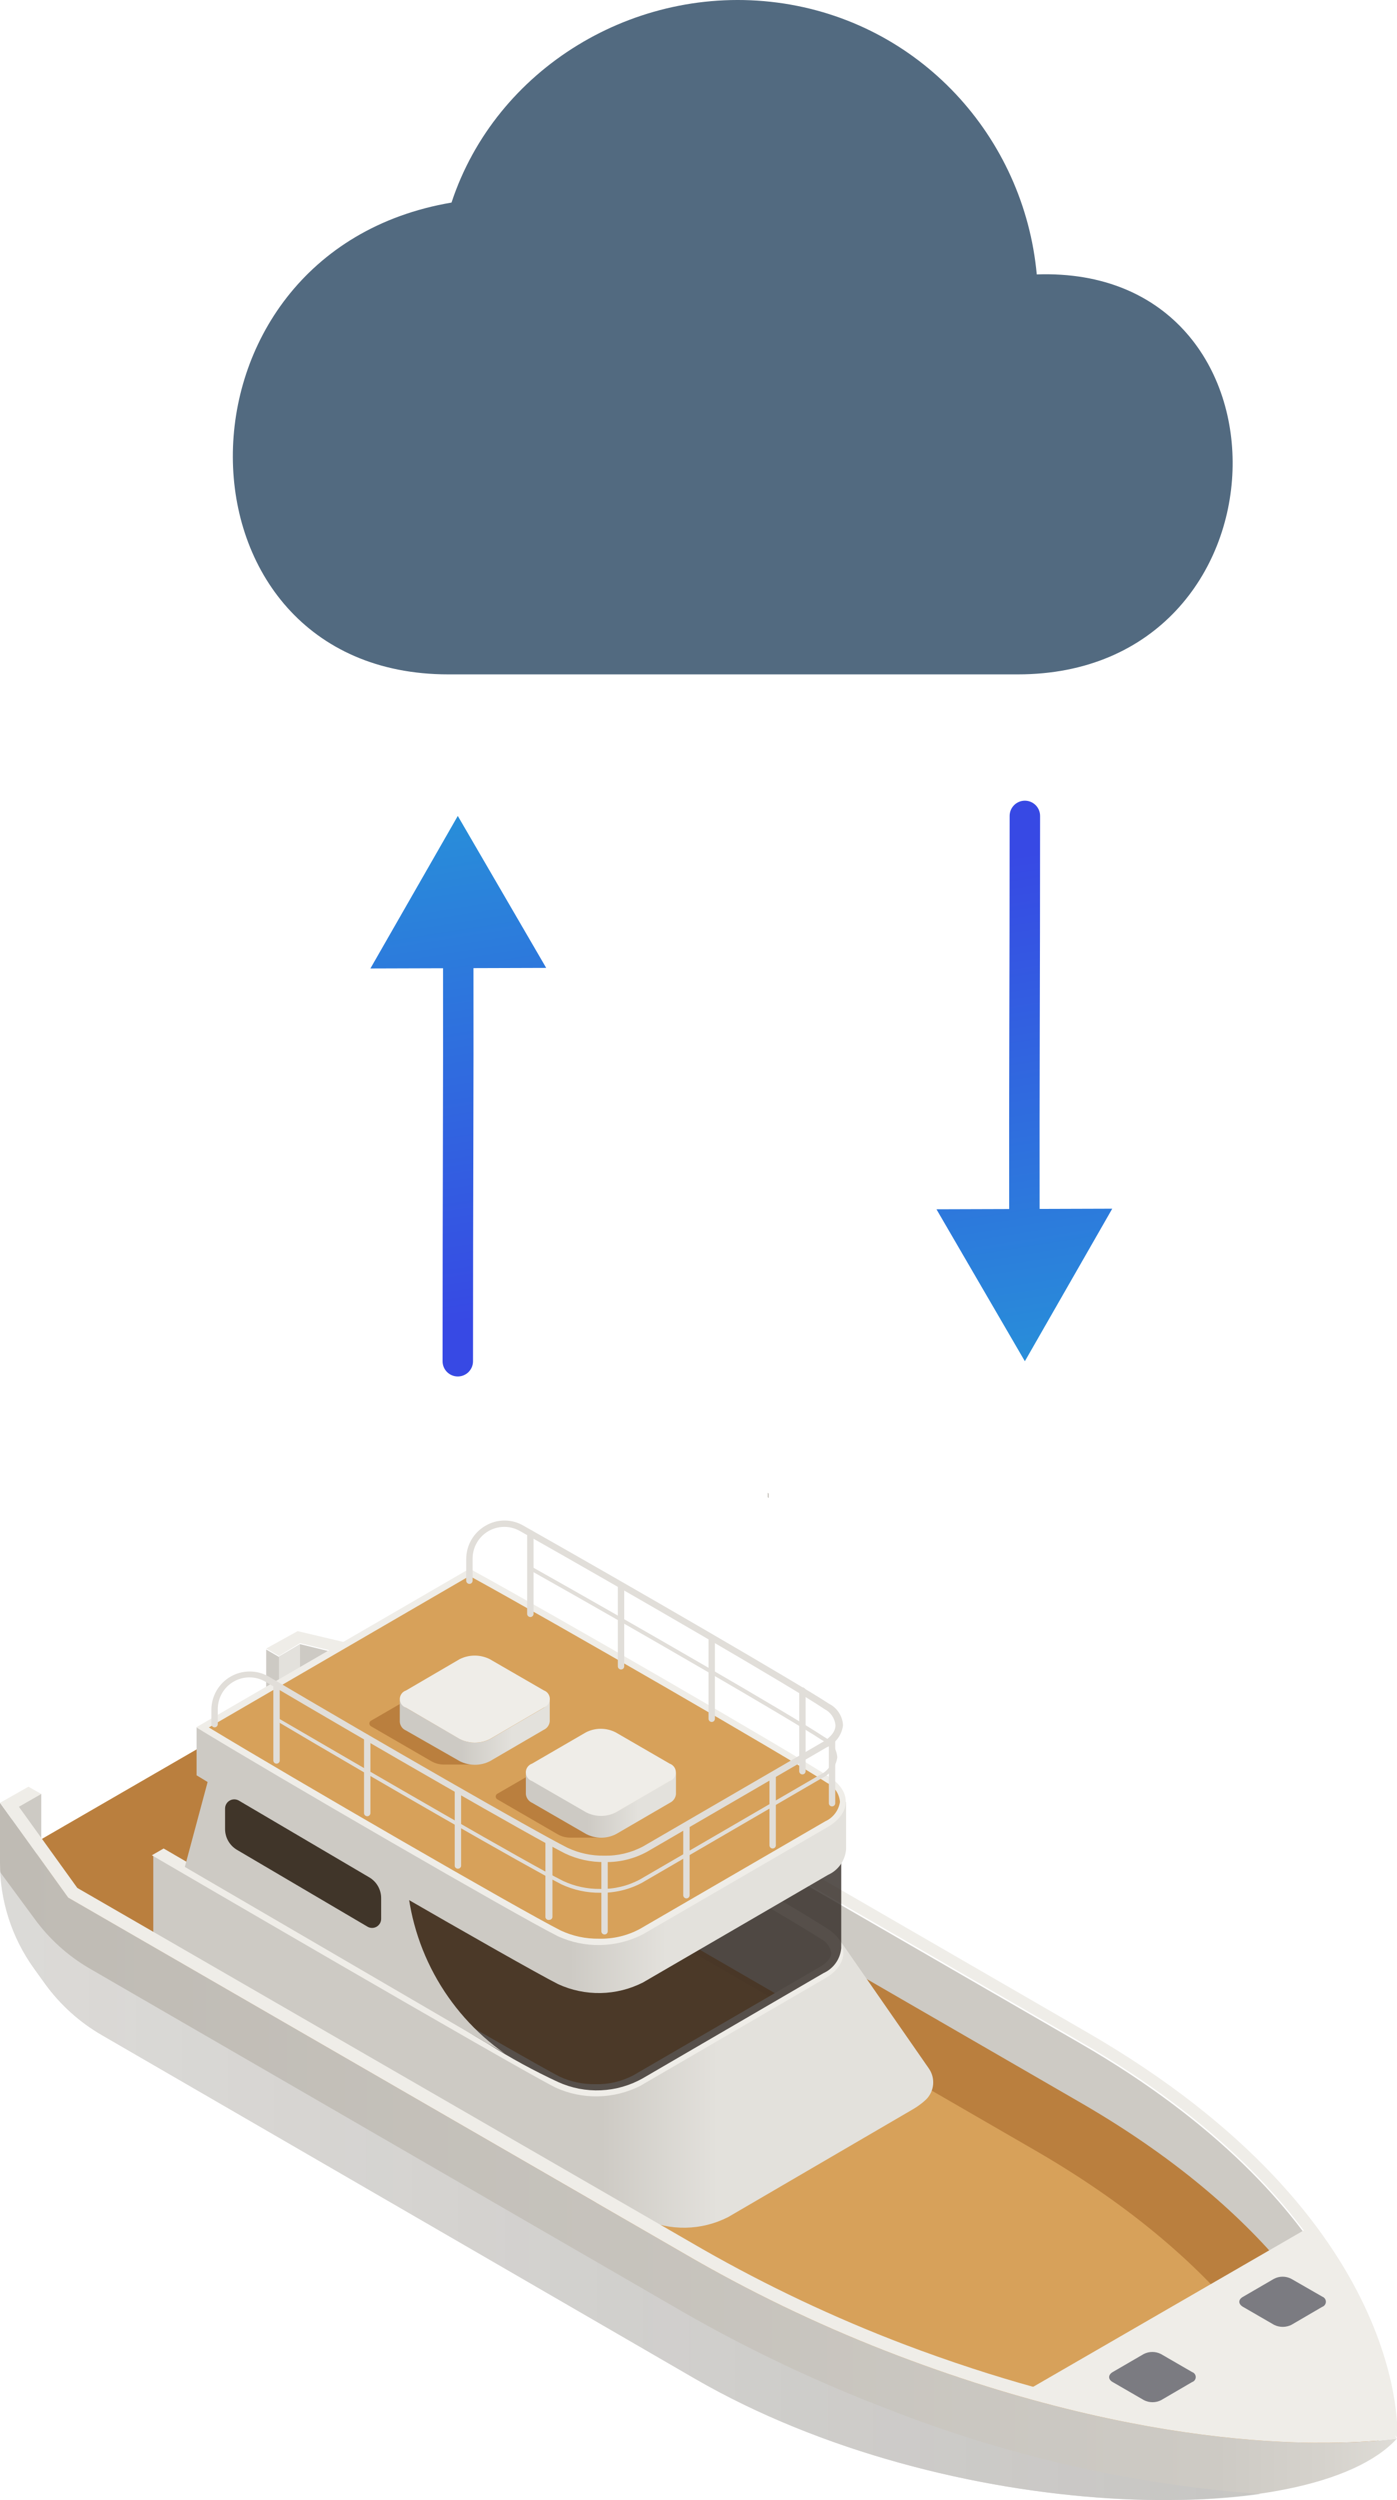 <svg width="204" height="365" viewBox="0 0 204 365" fill="none" xmlns="http://www.w3.org/2000/svg">
<path d="M112.276 218.705L112.091 218.6V217.953L112.276 218.058V218.705Z" fill="#CDCAC4"/>
<path d="M69.073 198.741C69.073 199.969 68.078 200.964 66.85 200.964C65.622 200.964 64.627 199.969 64.627 198.741L69.073 198.741ZM66.85 119.123L79.759 141.311L54.089 141.396L66.85 119.123ZM64.627 198.741C64.627 173.394 64.731 160.705 64.694 139.13L69.14 139.123C69.177 160.683 69.073 173.446 69.073 198.741L64.627 198.741Z" fill="url(#paint0_linear_6636_25124)"/>
<path d="M147.435 119.122C147.435 117.894 148.431 116.899 149.658 116.899C150.886 116.899 151.881 117.894 151.882 119.122L147.435 119.122ZM149.658 198.74L136.749 176.553L162.419 176.467L149.658 198.74ZM151.882 119.122C151.882 144.47 151.777 157.159 151.815 178.733L147.369 178.741C147.331 157.181 147.435 144.417 147.435 119.122L151.882 119.122Z" fill="url(#paint1_linear_6636_25124)"/>
<path fill-rule="evenodd" clip-rule="evenodd" d="M65.933 29.576C72.4 9.958 92.728 -2.357 113.515 0.379C134.306 3.116 149.549 19.997 151.396 40.066C190.662 38.697 189.277 98.459 148.624 98.459H65.471C23.895 98.459 22.971 36.873 65.933 29.576H65.933Z" fill="#526A80"/>
<g clip-path="url(#clip0_6636_25124)">
<path d="M201.93 354.278C200.189 345.161 195.681 336.804 189.022 330.348C186.728 328.106 184.583 326.051 183.65 325.229C176.618 319.065 151.941 301.86 151.941 301.86L68.622 253.29L45.754 245.557L2.257 270.719L10.688 288.335L89.531 333.935C89.531 333.935 90.501 334.402 91.396 334.869H91.266L102.196 341.183C111.705 346.609 121.62 351.287 131.853 355.174C167.833 362.889 196.241 364.328 202.023 355.174C202.097 355.324 202.041 354.95 201.93 354.278Z" fill="#D7A15A"/>
<path opacity="0.7" d="M117.659 303.84C118.048 296.971 118.946 290.14 120.344 283.404L68.584 253.272L45.754 245.557L2.257 270.719L10.688 288.335L87.404 332.664L83.152 323.791L117.659 303.84Z" fill="#AF7133"/>
<path opacity="0.7" d="M189.022 330.348C186.728 328.106 184.583 326.051 183.65 325.229C176.618 319.065 151.941 301.86 151.941 301.86L68.621 253.29L45.754 245.557L33.928 252.394L60.041 261.286L151.438 314.114C179.77 330.572 189.973 348.804 193.61 360.237C197.733 359.209 200.642 357.584 202.097 355.305C202.097 355.305 202.097 354.932 201.929 354.259C200.185 345.149 195.678 336.799 189.022 330.348Z" fill="#AF7133"/>
<path d="M1.044 263.21L3.022 270.028L6.025 270.813V261.902L1.044 263.21Z" fill="#CDCAC4"/>
<path d="M131.237 343.967C121.011 340.086 111.102 335.414 101.599 329.994L9.998 277.053L3.56414e-06 263.211V271.991C-0.003 277.517 1.733 282.903 4.962 287.384L6.603 289.663C8.815 292.709 11.643 295.255 14.903 297.135L101.524 347.311C138.456 368.644 191.671 369.578 203.981 356.035C198.013 356.819 171.321 359.192 131.237 343.967Z" fill="url(#paint2_linear_6636_25124)"/>
<path d="M99.827 337.596L13.057 287.382C9.891 285.538 7.146 283.049 4.999 280.078L0 273.297C0.252 278.375 1.976 283.27 4.962 287.382L6.603 289.661C8.815 292.708 11.643 295.254 14.903 297.133L101.524 347.309C127.638 362.403 161.883 367.26 184.061 364.122C165.345 362.751 146.944 358.55 129.484 351.662C119.251 347.746 109.336 343.044 99.827 337.596Z" fill="url(#paint3_linear_6636_25124)" fill-opacity="0.57"/>
<path d="M158.768 296.723L67.148 243.745L43.46 238.141L38.871 240.681L40.736 241.765L43.814 239.897L66.514 245.351L157.91 298.18C197.863 321.288 201.836 347.665 202.172 354.222L204.037 355.884C204.037 355.884 206.275 324.183 158.768 296.723Z" fill="#EFEDE8"/>
<path d="M43.814 248.769L66.514 254.223L157.91 307.052C187.474 324.182 197.322 343.255 200.568 354.632L202.097 354.426C201.761 347.869 197.789 321.492 157.835 298.384L66.439 245.556L43.814 240.045L40.736 241.913L38.871 240.83V249.553L40.736 250.637L43.814 248.769Z" fill="#CDCAC4"/>
<path d="M40.736 241.838V250.562L43.814 248.769V240.045L40.736 241.838Z" fill="#E3E1DC"/>
<path d="M121.24 282.433L60.62 248.658V260.614L120.307 295.136C120.307 295.136 123.516 286.188 121.24 282.433Z" fill="#CDCAC4"/>
<path d="M22.383 270.869V282.619C22.383 282.619 87.666 320.802 93.914 323.941C95.866 324.839 97.996 325.284 100.144 325.242C102.292 325.2 104.403 324.672 106.318 323.698L133.345 307.931C134.015 307.539 134.64 307.076 135.21 306.549C135.813 305.961 136.186 305.176 136.261 304.337C136.336 303.497 136.109 302.659 135.621 301.972L122.564 283.161C122.564 283.161 123.833 285.291 121.016 287.607C121.016 287.607 94.026 305.951 86.472 304.943C80.205 304.195 60.956 292.763 46.295 284.207C37.137 278.864 22.383 270.869 22.383 270.869Z" fill="url(#paint4_linear_6636_25124)"/>
<path d="M120.886 281.627C115.476 278.04 74.385 254.316 62.261 247.703L60.62 248.656C76.96 257.847 115.253 280.021 119.916 283.103C120.306 283.299 120.644 283.586 120.901 283.941C121.157 284.295 121.325 284.706 121.389 285.139C121.389 285.868 120.718 286.652 119.524 287.287L92.516 302.979C90.796 303.895 88.867 304.346 86.92 304.287C85.124 304.316 83.346 303.939 81.716 303.185C77.239 300.905 39.002 278.676 23.894 269.877L22.178 270.867C22.178 270.867 74.889 301.634 81.1 304.772C83.053 305.667 85.183 306.11 87.33 306.068C89.477 306.026 91.587 305.5 93.504 304.53L120.513 288.819C123.889 286.858 124.056 283.645 120.886 281.627Z" fill="#EFEDE8"/>
<path opacity="0.8" d="M51.723 257.082L58.382 289.418C62.395 292.764 66.688 295.758 71.214 298.366C74.518 300.451 77.951 302.322 81.492 303.97C83.457 304.864 85.605 305.279 87.761 305.182C89.917 305.084 92.019 304.477 93.895 303.41L120.251 288.073C120.967 287.751 121.585 287.244 122.041 286.604C122.496 285.964 122.774 285.213 122.844 284.43V263.097L51.723 257.082Z" fill="#302924"/>
<path d="M73.695 299.805C69.408 296.794 65.88 292.824 63.39 288.21C60.9 283.596 59.518 278.465 59.352 273.222L59.259 270.57L31.709 254.99L26.99 272.569L73.695 299.805Z" fill="#CDCAC4"/>
<path d="M28.706 252.188V259.193C40.158 266.198 75.336 286.541 81.492 289.679C83.444 290.578 85.573 291.023 87.721 290.981C89.869 290.939 91.98 290.411 93.895 289.437L120.922 273.726C121.655 273.397 122.286 272.876 122.749 272.219C123.211 271.562 123.489 270.792 123.552 269.99V263.097L28.706 252.188Z" fill="url(#paint5_linear_6636_25124)"/>
<path d="M68.566 229.023C80.671 235.636 115.868 255.961 121.24 259.529C124.392 261.621 124.243 264.778 120.867 266.74L93.84 282.431C91.924 283.406 89.814 283.933 87.665 283.975C85.518 284.018 83.388 283.573 81.436 282.674C75.243 279.554 40.102 259.193 28.65 252.187L68.566 229.023Z" fill="#EFEDE8"/>
<path d="M87.48 283.047C85.548 283.08 83.634 282.671 81.884 281.852C75.859 278.807 42.565 259.529 30.497 252.206L68.566 230.088C80.746 236.757 115.328 256.708 120.793 260.313C121.316 260.573 121.763 260.964 122.09 261.449C122.417 261.934 122.612 262.495 122.658 263.078C122.563 263.694 122.315 264.277 121.937 264.773C121.559 265.269 121.063 265.663 120.494 265.917L93.43 281.628C91.602 282.608 89.552 283.097 87.48 283.047Z" fill="#D7A15A"/>
<path d="M53.906 274.081L34.861 262.873C34.658 262.76 34.429 262.701 34.197 262.703C33.964 262.705 33.736 262.768 33.535 262.884C33.334 263.001 33.167 263.168 33.049 263.369C32.932 263.57 32.869 263.798 32.866 264.031V267.039C32.867 267.655 33.029 268.261 33.337 268.795C33.645 269.329 34.087 269.774 34.619 270.084L53.663 281.292C53.865 281.411 54.096 281.474 54.33 281.475C54.565 281.476 54.795 281.414 54.998 281.296C55.202 281.178 55.37 281.009 55.486 280.804C55.602 280.6 55.661 280.369 55.659 280.134V277.145C55.663 276.525 55.502 275.914 55.195 275.376C54.887 274.838 54.442 274.391 53.906 274.081Z" fill="#403529"/>
<path d="M202.097 354.371C199.971 354.576 196.987 354.782 193.126 354.782C180.274 354.782 159.216 352.596 131.909 342.228C121.795 338.368 111.992 333.734 102.588 328.367L11.285 275.632L2.761 263.788L6.025 261.92L4.159 260.855L0 263.209L9.96 277.052L101.599 329.992C111.102 335.412 121.011 340.084 131.237 343.965C171.321 359.19 198.013 356.818 203.981 356.033L202.955 354.445L202.097 354.371Z" fill="#EFEDE8"/>
<path d="M190.887 325.342L149.685 349.16C149.685 349.16 186.262 358.78 202.955 354.446C201.016 341.015 195.662 330.199 190.887 325.342Z" fill="#EFEDE8"/>
<path opacity="0.7" d="M85.091 254.672L72.632 261.883C72.558 261.923 72.496 261.982 72.453 262.054C72.409 262.127 72.387 262.209 72.387 262.294C72.387 262.378 72.409 262.46 72.453 262.533C72.496 262.605 72.558 262.665 72.632 262.705L81.435 267.804C82.002 268.132 82.647 268.3 83.301 268.29H87.665L85.091 254.672Z" fill="#AF7133"/>
<path opacity="0.7" d="M66.645 244.006L54.185 251.217C54.111 251.257 54.049 251.316 54.006 251.388C53.963 251.461 53.94 251.543 53.94 251.628C53.94 251.712 53.963 251.794 54.006 251.867C54.049 251.939 54.111 251.999 54.185 252.039L62.989 257.138C63.558 257.461 64.201 257.629 64.854 257.624H69.331L66.645 244.006Z" fill="#AF7133"/>
<path d="M97.813 259.977L89.979 264.535C89.301 264.886 88.55 265.069 87.787 265.069C87.024 265.069 86.273 264.886 85.595 264.535L77.706 259.977C77.454 259.866 77.237 259.689 77.077 259.466C76.916 259.243 76.818 258.981 76.791 258.707V261.939C76.818 262.213 76.916 262.475 77.077 262.698C77.237 262.921 77.454 263.098 77.706 263.209L85.595 267.767C86.273 268.118 87.024 268.301 87.787 268.301C88.55 268.301 89.301 268.118 89.979 267.767L97.813 263.209C98.06 263.095 98.274 262.917 98.431 262.694C98.588 262.471 98.684 262.211 98.708 261.939V258.707C98.684 258.979 98.588 259.24 98.431 259.463C98.274 259.686 98.06 259.863 97.813 259.977Z" fill="url(#paint6_linear_6636_25124)"/>
<path d="M97.794 257.492L89.923 252.934C89.245 252.583 88.494 252.4 87.731 252.4C86.968 252.4 86.217 252.583 85.539 252.934L77.687 257.492C77.423 257.584 77.195 257.755 77.034 257.983C76.872 258.211 76.785 258.483 76.785 258.762C76.785 259.041 76.872 259.314 77.034 259.541C77.195 259.769 77.423 259.941 77.687 260.033L85.577 264.591C86.254 264.941 87.006 265.124 87.768 265.124C88.531 265.124 89.282 264.941 89.96 264.591L97.794 260.033C98.057 259.941 98.285 259.769 98.447 259.541C98.609 259.314 98.695 259.041 98.695 258.762C98.695 258.483 98.609 258.211 98.447 257.983C98.285 257.755 98.057 257.584 97.794 257.492Z" fill="#EFEDE8"/>
<path d="M79.421 249.33L71.569 253.906C70.888 254.247 70.138 254.424 69.377 254.424C68.616 254.424 67.866 254.247 67.185 253.906L59.295 249.33C59.056 249.226 58.848 249.064 58.688 248.859C58.528 248.653 58.423 248.41 58.381 248.153V251.385C58.399 251.661 58.495 251.927 58.656 252.151C58.818 252.376 59.039 252.55 59.295 252.655L67.148 257.138C67.829 257.479 68.579 257.656 69.34 257.656C70.1 257.656 70.851 257.479 71.531 257.138L79.384 252.561C79.631 252.452 79.845 252.278 80.002 252.058C80.16 251.838 80.255 251.58 80.279 251.31V248.078C80.255 248.343 80.164 248.597 80.013 248.816C79.863 249.035 79.659 249.212 79.421 249.33Z" fill="url(#paint7_linear_6636_25124)"/>
<path d="M79.402 246.789L71.512 242.23C70.832 241.89 70.081 241.713 69.321 241.713C68.56 241.713 67.809 241.89 67.129 242.23L59.295 246.807C59.029 246.894 58.798 247.063 58.634 247.289C58.47 247.516 58.381 247.788 58.381 248.068C58.381 248.348 58.47 248.621 58.634 248.847C58.798 249.074 59.029 249.242 59.295 249.329L67.148 253.906C67.828 254.246 68.579 254.423 69.339 254.423C70.1 254.423 70.85 254.246 71.531 253.906L79.383 249.329C79.647 249.239 79.877 249.069 80.04 248.843C80.204 248.616 80.292 248.345 80.294 248.065C80.296 247.786 80.212 247.513 80.052 247.284C79.892 247.056 79.665 246.882 79.402 246.789Z" fill="#EFEDE8"/>
<path d="M121.501 263.731C121.377 263.731 121.259 263.682 121.171 263.595C121.084 263.507 121.035 263.388 121.035 263.264V253.924C121.035 253.8 121.084 253.681 121.171 253.594C121.259 253.506 121.377 253.457 121.501 253.457C121.625 253.457 121.743 253.506 121.831 253.594C121.918 253.681 121.967 253.8 121.967 253.924V263.264C121.967 263.388 121.918 263.507 121.831 263.595C121.743 263.682 121.625 263.731 121.501 263.731Z" fill="#E1DED9"/>
<path d="M88.281 282.433C88.158 282.433 88.039 282.384 87.951 282.296C87.864 282.209 87.815 282.09 87.815 281.966V271.692C87.815 271.568 87.864 271.449 87.951 271.361C88.039 271.274 88.158 271.225 88.281 271.225C88.405 271.225 88.523 271.274 88.611 271.361C88.698 271.449 88.748 271.568 88.748 271.692V281.966C88.748 282.09 88.698 282.209 88.611 282.296C88.523 282.384 88.405 282.433 88.281 282.433Z" fill="#E1DED9"/>
<path d="M100.238 277.164C100.114 277.164 99.996 277.115 99.908 277.027C99.821 276.94 99.772 276.821 99.772 276.697V266.647C99.772 266.523 99.821 266.404 99.908 266.316C99.996 266.229 100.114 266.18 100.238 266.18C100.361 266.18 100.48 266.229 100.568 266.316C100.655 266.404 100.704 266.523 100.704 266.647V276.697C100.704 276.758 100.692 276.819 100.669 276.876C100.645 276.932 100.611 276.984 100.568 277.027C100.524 277.07 100.473 277.105 100.416 277.128C100.36 277.152 100.299 277.164 100.238 277.164Z" fill="#E1DED9"/>
<path d="M112.828 269.879C112.704 269.879 112.586 269.83 112.498 269.742C112.411 269.654 112.362 269.536 112.362 269.412V259.362C112.362 259.238 112.411 259.119 112.498 259.031C112.586 258.944 112.704 258.895 112.828 258.895C112.952 258.895 113.07 258.944 113.158 259.031C113.245 259.119 113.294 259.238 113.294 259.362V269.412C113.294 269.536 113.245 269.654 113.158 269.742C113.07 269.83 112.952 269.879 112.828 269.879Z" fill="#E1DED9"/>
<path d="M77.444 236.085C77.321 236.085 77.202 236.035 77.115 235.948C77.027 235.86 76.978 235.741 76.978 235.618V223.867C76.978 223.744 77.027 223.625 77.115 223.537C77.202 223.45 77.321 223.4 77.444 223.4C77.568 223.4 77.687 223.45 77.774 223.537C77.862 223.625 77.911 223.744 77.911 223.867V235.636C77.906 235.757 77.855 235.871 77.768 235.954C77.681 236.038 77.565 236.085 77.444 236.085Z" fill="#E1DED9"/>
<path d="M90.688 243.744C90.564 243.744 90.445 243.695 90.358 243.607C90.27 243.519 90.221 243.401 90.221 243.277V231.508C90.221 231.384 90.27 231.265 90.358 231.178C90.445 231.09 90.564 231.041 90.688 231.041C90.811 231.041 90.93 231.09 91.017 231.178C91.105 231.265 91.154 231.384 91.154 231.508V243.277C91.154 243.401 91.105 243.519 91.017 243.607C90.93 243.695 90.811 243.744 90.688 243.744Z" fill="#E1DED9"/>
<path d="M103.931 251.404C103.807 251.404 103.689 251.355 103.601 251.267C103.514 251.18 103.465 251.061 103.465 250.937V239.168C103.465 239.044 103.514 238.926 103.601 238.838C103.689 238.75 103.807 238.701 103.931 238.701C104.055 238.701 104.173 238.75 104.261 238.838C104.348 238.926 104.397 239.044 104.397 239.168V250.937C104.397 251.061 104.348 251.18 104.261 251.267C104.173 251.355 104.055 251.404 103.931 251.404Z" fill="#E1DED9"/>
<path d="M117.173 259.062C117.05 259.062 116.931 259.013 116.844 258.925C116.756 258.838 116.707 258.719 116.707 258.595V246.826C116.712 246.704 116.762 246.588 116.849 246.501C116.935 246.415 117.051 246.364 117.173 246.359C117.297 246.359 117.416 246.409 117.503 246.496C117.591 246.584 117.64 246.703 117.64 246.826V258.595C117.64 258.719 117.591 258.838 117.503 258.925C117.416 259.013 117.297 259.062 117.173 259.062Z" fill="#E1DED9"/>
<path d="M40.382 257.492C40.258 257.492 40.14 257.443 40.052 257.355C39.965 257.267 39.916 257.149 39.916 257.025V246.283C39.916 246.16 39.965 246.041 40.052 245.953C40.14 245.866 40.258 245.816 40.382 245.816C40.505 245.816 40.624 245.866 40.712 245.953C40.799 246.041 40.848 246.16 40.848 246.283V257.099C40.83 257.21 40.773 257.31 40.688 257.382C40.602 257.454 40.494 257.493 40.382 257.492Z" fill="#E1DED9"/>
<path d="M53.626 265.172C53.502 265.172 53.383 265.123 53.296 265.035C53.208 264.948 53.159 264.829 53.159 264.705V253.889C53.159 253.765 53.208 253.646 53.296 253.559C53.383 253.471 53.502 253.422 53.626 253.422C53.749 253.422 53.868 253.471 53.955 253.559C54.043 253.646 54.092 253.765 54.092 253.889V264.705C54.092 264.829 54.043 264.948 53.955 265.035C53.868 265.123 53.749 265.172 53.626 265.172Z" fill="#E1DED9"/>
<path d="M66.869 272.83C66.757 272.832 66.648 272.793 66.563 272.721C66.477 272.649 66.42 272.548 66.402 272.438V261.547C66.402 261.423 66.451 261.304 66.539 261.217C66.626 261.129 66.745 261.08 66.869 261.08C66.992 261.08 67.111 261.129 67.198 261.217C67.286 261.304 67.335 261.423 67.335 261.547V272.438C67.317 272.548 67.26 272.649 67.175 272.721C67.089 272.793 66.98 272.832 66.869 272.83Z" fill="#E1DED9"/>
<path d="M80.205 280.301C80.142 280.314 80.077 280.315 80.014 280.302C79.952 280.289 79.892 280.264 79.84 280.227C79.787 280.19 79.743 280.143 79.709 280.088C79.676 280.033 79.654 279.972 79.645 279.909V269.261C79.632 269.184 79.638 269.106 79.661 269.032C79.685 268.958 79.725 268.891 79.78 268.836C79.835 268.781 79.902 268.74 79.976 268.716C80.05 268.693 80.128 268.687 80.205 268.7C80.328 268.7 80.447 268.749 80.534 268.837C80.622 268.925 80.671 269.043 80.671 269.167V279.909C80.653 280.019 80.596 280.12 80.511 280.192C80.425 280.264 80.316 280.302 80.205 280.301Z" fill="#E1DED9"/>
<path d="M88.299 271.858C86.302 271.89 84.324 271.462 82.517 270.607C77.612 268.122 54.371 254.747 38.778 245.537C38.075 245.122 37.274 244.9 36.458 244.895C35.642 244.89 34.839 245.101 34.13 245.507C33.422 245.913 32.833 246.499 32.424 247.207C32.015 247.914 31.8 248.718 31.802 249.535V251.721C31.802 251.845 31.753 251.963 31.665 252.051C31.578 252.139 31.459 252.188 31.335 252.188C31.212 252.188 31.093 252.139 31.006 252.051C30.918 251.963 30.869 251.845 30.869 251.721V249.535C30.887 248.569 31.154 247.625 31.644 246.793C32.134 245.961 32.83 245.27 33.665 244.787C34.501 244.304 35.446 244.045 36.41 244.036C37.375 244.027 38.325 244.267 39.169 244.734C54.744 253.944 77.966 267.3 82.853 269.766C84.532 270.559 86.369 270.955 88.225 270.924C90.213 270.972 92.18 270.502 93.933 269.561L120.139 254.336C121.37 253.607 122.004 252.748 122.004 251.87C121.953 251.373 121.778 250.896 121.494 250.485C121.211 250.073 120.828 249.74 120.381 249.516C116.129 246.602 91.676 232.424 75.933 223.532C75.226 223.127 74.425 222.917 73.61 222.922C72.796 222.927 71.997 223.147 71.295 223.56C70.593 223.973 70.012 224.565 69.611 225.275C69.211 225.985 69.004 226.788 69.013 227.604V230.78C69.013 230.904 68.964 231.022 68.876 231.11C68.789 231.198 68.67 231.247 68.547 231.247C68.423 231.247 68.305 231.198 68.217 231.11C68.13 231.022 68.08 230.904 68.08 230.78V227.604C68.083 226.623 68.343 225.66 68.834 224.811C69.325 223.961 70.03 223.256 70.878 222.766C71.724 222.261 72.691 221.994 73.676 221.994C74.661 221.994 75.628 222.261 76.474 222.766C92.142 231.62 116.632 245.818 121.034 248.732C121.628 249.026 122.133 249.474 122.497 250.029C122.861 250.584 123.071 251.226 123.105 251.889C123.018 252.59 122.751 253.257 122.329 253.824C121.907 254.39 121.345 254.837 120.699 255.121L94.473 270.364C92.581 271.393 90.452 271.908 88.299 271.858Z" fill="#E1DED9"/>
<path d="M87.666 276.34C85.701 276.363 83.756 275.942 81.977 275.108C76.773 272.436 54.95 259.902 40.307 251.215C40.247 251.177 40.204 251.116 40.187 251.047C40.169 250.977 40.179 250.904 40.214 250.841C40.269 250.794 40.338 250.768 40.41 250.768C40.482 250.768 40.552 250.794 40.606 250.841C55.229 259.36 77.034 272.007 82.201 274.603C83.904 275.402 85.766 275.805 87.647 275.78C89.668 275.831 91.666 275.354 93.448 274.398L119.673 259.154C120.201 258.926 120.664 258.568 121.019 258.115C121.374 257.661 121.61 257.126 121.706 256.558C121.651 256.023 121.463 255.511 121.16 255.067C120.857 254.624 120.449 254.263 119.971 254.017C115.29 250.935 92.683 237.84 77.463 229.284C77.403 229.246 77.359 229.185 77.342 229.116C77.325 229.046 77.335 228.973 77.37 228.91C77.385 228.877 77.408 228.847 77.435 228.823C77.463 228.799 77.496 228.781 77.531 228.771C77.566 228.76 77.603 228.757 77.64 228.762C77.676 228.767 77.711 228.779 77.743 228.798C92.963 237.354 115.644 250.449 120.288 253.55C120.847 253.846 121.321 254.278 121.667 254.808C122.013 255.337 122.219 255.946 122.266 256.576C122.17 257.241 121.907 257.871 121.503 258.406C121.098 258.942 120.565 259.366 119.953 259.64L93.746 274.883C91.876 275.88 89.783 276.381 87.666 276.34Z" fill="#E1DED9"/>
<path d="M193.088 336.793L188.575 339.427C188.183 339.619 187.752 339.72 187.316 339.72C186.879 339.72 186.448 339.619 186.056 339.427L181.505 336.793C180.797 336.382 180.797 335.728 181.505 335.336L186.038 332.702C186.427 332.499 186.858 332.393 187.297 332.393C187.735 332.393 188.167 332.499 188.556 332.702L193.107 335.317C193.258 335.374 193.388 335.475 193.478 335.609C193.569 335.742 193.617 335.9 193.615 336.061C193.613 336.223 193.561 336.379 193.467 336.51C193.373 336.641 193.241 336.74 193.088 336.793ZM174.082 346.32L169.531 343.686C169.14 343.487 168.709 343.384 168.272 343.384C167.834 343.384 167.403 343.487 167.013 343.686L162.48 346.32C161.79 346.731 161.79 347.385 162.48 347.777L167.031 350.411C167.423 350.614 167.858 350.72 168.3 350.72C168.741 350.72 169.176 350.614 169.568 350.411L174.082 347.777C174.235 347.727 174.369 347.629 174.464 347.499C174.559 347.368 174.611 347.21 174.611 347.048C174.611 346.886 174.559 346.729 174.464 346.598C174.369 346.467 174.235 346.37 174.082 346.32Z" fill="#7B7B81"/>
</g>
<defs>
<linearGradient id="paint0_linear_6636_25124" x1="95.172" y1="188.714" x2="83.682" y2="116.447" gradientUnits="userSpaceOnUse">
<stop stop-color="#3749E4"/>
<stop offset="1" stop-color="#288ED9"/>
</linearGradient>
<linearGradient id="paint1_linear_6636_25124" x1="121.336" y1="129.149" x2="132.827" y2="201.417" gradientUnits="userSpaceOnUse">
<stop stop-color="#3749E4"/>
<stop offset="1" stop-color="#288ED9"/>
</linearGradient>
<linearGradient id="paint2_linear_6636_25124" x1="0.466" y1="314.116" x2="208.999" y2="314.116" gradientUnits="userSpaceOnUse">
<stop stop-color="#BFBBB4"/>
<stop offset="0.85" stop-color="#CDCAC4"/>
<stop offset="0.93" stop-color="#D6D3CD"/>
<stop offset="1" stop-color="#E3E1DC"/>
</linearGradient>
<linearGradient id="paint3_linear_6636_25124" x1="0.466" y1="319.139" x2="188.575" y2="319.139" gradientUnits="userSpaceOnUse">
<stop stop-color="#F1F1F1"/>
<stop offset="1" stop-color="#C0C0C0"/>
</linearGradient>
<linearGradient id="paint4_linear_6636_25124" x1="87.759" y1="298.049" x2="104.751" y2="298.049" gradientUnits="userSpaceOnUse">
<stop stop-color="#CDCAC4"/>
<stop offset="1" stop-color="#E3E1DC"/>
</linearGradient>
<linearGradient id="paint5_linear_6636_25124" x1="83.152" y1="271.578" x2="97.309" y2="271.578" gradientUnits="userSpaceOnUse">
<stop stop-color="#CDCAC4"/>
<stop offset="1" stop-color="#E3E1DC"/>
</linearGradient>
<linearGradient id="paint6_linear_6636_25124" x1="76.754" y1="263.508" x2="98.708" y2="263.508" gradientUnits="userSpaceOnUse">
<stop offset="0.41" stop-color="#CDCAC4"/>
<stop offset="0.75" stop-color="#E3E1DC"/>
</linearGradient>
<linearGradient id="paint7_linear_6636_25124" x1="58.363" y1="252.86" x2="80.316" y2="252.86" gradientUnits="userSpaceOnUse">
<stop offset="0.41" stop-color="#CDCAC4"/>
<stop offset="0.75" stop-color="#E3E1DC"/>
</linearGradient>
<clipPath id="clip0_6636_25124">
<rect width="204" height="143" fill="white" transform="translate(0 222)"/>
</clipPath>
</defs>
</svg>
